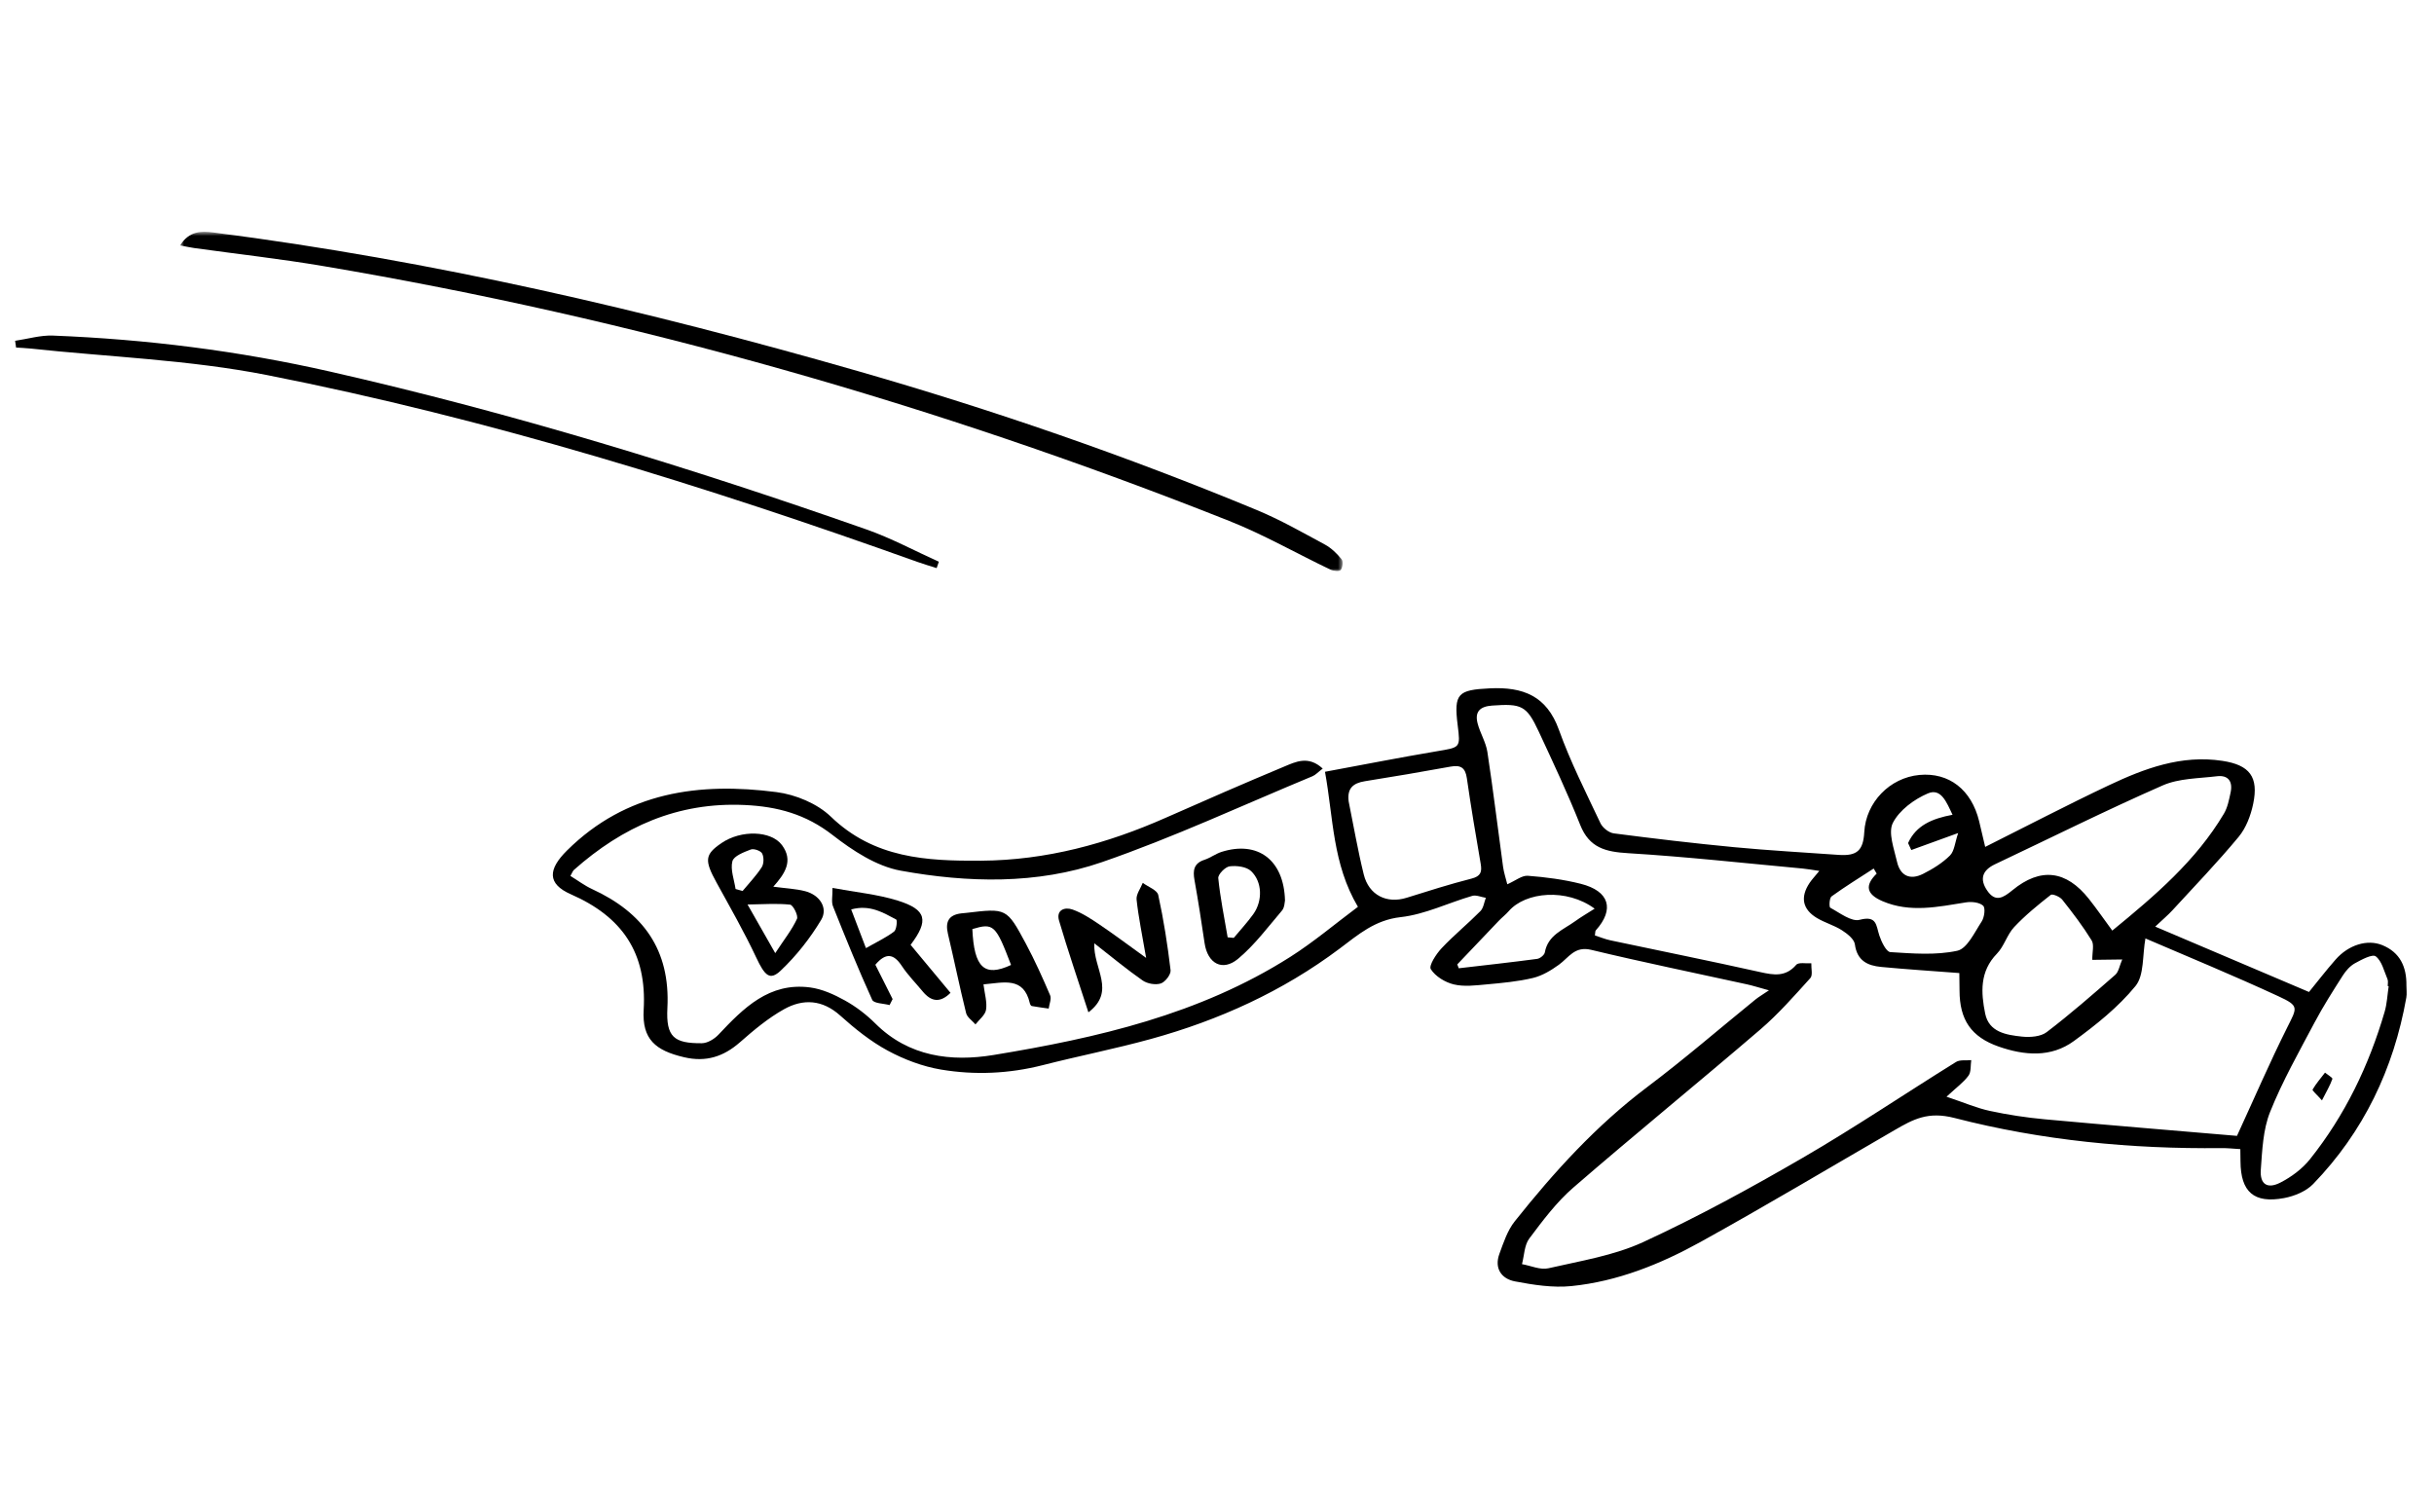 <?xml version="1.0" encoding="UTF-8"?>
<svg width="483px" height="300px" viewBox="0 0 483 300" version="1.1" xmlns="http://www.w3.org/2000/svg" xmlns:xlink="http://www.w3.org/1999/xlink">
    <!-- Generator: Sketch 56.3 (81716) - https://sketch.com -->
    <title>Artboard</title>
    <desc>Created with Sketch.</desc>
    <defs>
        <polygon id="path-1" points="0.722 0.678 231.422 0.678 231.422 67.987 0.722 67.987"></polygon>
    </defs>
    <g id="Artboard" stroke="none" stroke-width="1" fill="none" fill-rule="evenodd">
        <g id="Brands" transform="translate(3, 45)">
            <path d="M384.457,116.683 C383.264,114.173 382.184,111.334 379.563,112.447 C376.846,113.6 373.915,115.764 372.625,118.28 C371.634,120.212 372.857,123.418 373.436,125.982 C374.071,128.8 376.023,129.709 378.604,128.412 C380.523,127.448 382.436,126.265 383.944,124.77 C384.833,123.888 384.928,122.204 385.576,120.307 C381.843,121.661 379.059,122.67 376.274,123.68 C376.061,123.218 375.85,122.756 375.638,122.295 C377.211,118.804 380.391,117.441 384.457,116.683 M286.182,146.374 C286.279,146.63 286.377,146.887 286.475,147.143 C291.664,146.538 296.857,145.968 302.034,145.279 C302.606,145.203 303.46,144.513 303.553,143.995 C304.172,140.539 307.203,139.517 309.552,137.818 C310.745,136.954 312.03,136.216 313.442,135.314 C307.897,131.226 299.739,131.946 296.388,135.81 C295.793,136.497 295.055,137.058 294.424,137.717 C291.668,140.595 288.928,143.487 286.182,146.374 M369.406,128.355 C369.206,128.02 369.007,127.685 368.808,127.351 C366.005,129.172 363.154,130.926 360.45,132.883 C360.016,133.198 359.933,134.986 360.203,135.132 C362.088,136.145 364.385,137.957 366.027,137.526 C369.472,136.62 369.277,138.645 369.932,140.63 C370.346,141.887 371.305,143.884 372.121,143.936 C376.551,144.213 381.143,144.592 385.403,143.666 C387.363,143.241 388.831,140.007 390.24,137.862 C390.779,137.041 391.018,135.172 390.529,134.726 C389.793,134.053 388.248,133.889 387.135,134.066 C381.586,134.948 376.049,136.177 370.572,133.834 C367.341,132.452 367.009,130.701 369.406,128.355 M418.133,145.396 C415.786,145.426 414.058,145.45 412.191,145.473 C412.172,143.932 412.594,142.476 412.061,141.61 C410.321,138.787 408.296,136.129 406.229,133.529 C405.76,132.938 404.282,132.32 403.949,132.58 C401.414,134.571 398.888,136.625 396.687,138.969 C395.275,140.474 394.7,142.775 393.266,144.247 C389.821,147.779 390.097,151.981 390.934,156.127 C391.683,159.844 395.154,160.375 398.231,160.703 C399.845,160.874 401.947,160.725 403.14,159.816 C407.839,156.233 412.301,152.334 416.751,148.44 C417.43,147.846 417.586,146.655 418.133,145.396 M471.005,150.706 C470.942,150.697 470.879,150.687 470.816,150.677 C470.811,150.218 470.941,149.7 470.774,149.31 C470.093,147.718 469.664,145.716 468.442,144.778 C467.779,144.27 465.613,145.43 464.302,146.156 C463.346,146.684 462.513,147.626 461.912,148.568 C459.952,151.643 457.98,154.727 456.276,157.947 C453.192,163.778 449.915,169.555 447.474,175.657 C446.068,179.168 445.913,183.256 445.631,187.117 C445.42,189.999 446.923,191 449.522,189.668 C451.703,188.55 453.859,186.951 455.378,185.047 C462.329,176.338 467.088,166.45 470.205,155.776 C470.681,154.147 470.748,152.399 471.005,150.706 M264.628,114.044 C265.61,118.875 266.439,123.745 267.621,128.527 C268.639,132.646 272.197,134.383 276.13,133.152 C280.4,131.815 284.671,130.458 289.003,129.351 C290.824,128.885 291.11,128.052 290.83,126.425 C289.854,120.767 288.894,115.104 288.08,109.42 C287.774,107.291 286.82,106.767 284.827,107.131 C279.181,108.161 273.52,109.121 267.853,110.023 C265.474,110.401 264.29,111.466 264.628,114.044 M416.16,139.666 C424.671,132.698 432.761,125.803 438.309,116.469 C439.046,115.229 439.336,113.681 439.643,112.236 C440.098,110.095 439.185,108.76 436.922,109.037 C433.3,109.479 429.394,109.439 426.158,110.859 C414.94,115.784 403.966,121.261 392.886,126.502 C390.383,127.687 389.778,129.43 391.325,131.707 C392.962,134.116 394.502,133.168 396.352,131.649 C401.928,127.067 407.015,127.701 411.507,133.363 C413.058,135.318 414.476,137.376 416.16,139.666 M358.025,127.823 C356.499,127.602 355.623,127.435 354.738,127.353 C343.186,126.29 331.645,125.004 320.07,124.306 C315.628,124.037 312.393,123.263 310.58,118.709 C308.083,112.435 305.203,106.307 302.352,100.18 C299.935,94.988 298.942,94.6 293.089,95.014 C290.695,95.183 289.624,96.223 290.204,98.51 C290.698,100.455 291.856,102.266 292.155,104.222 C293.309,111.791 294.219,119.398 295.263,126.984 C295.424,128.153 295.814,129.29 296.107,130.477 C297.74,129.76 299.004,128.697 300.179,128.787 C303.707,129.057 307.267,129.517 310.693,130.382 C316.375,131.817 317.43,135.435 313.663,139.627 C313.539,139.766 313.582,140.053 313.49,140.623 C314.492,140.946 315.519,141.376 316.588,141.603 C326.48,143.704 336.396,145.69 346.265,147.895 C348.996,148.505 351.33,148.899 353.442,146.457 C353.919,145.906 355.411,146.234 356.436,146.157 C356.394,147.154 356.758,148.519 356.243,149.087 C353.061,152.602 349.911,156.205 346.323,159.283 C334.028,169.828 321.459,180.055 309.214,190.658 C305.873,193.551 303.139,197.212 300.466,200.777 C299.479,202.091 299.474,204.141 299.02,205.856 C300.772,206.162 302.657,207.045 304.254,206.677 C310.608,205.211 317.246,204.166 323.089,201.471 C333.916,196.475 344.432,190.729 354.753,184.738 C365.08,178.744 374.995,172.04 385.146,165.739 C385.929,165.252 387.151,165.477 388.17,165.371 C388.012,166.416 388.176,167.698 387.623,168.455 C386.659,169.778 385.254,170.779 383.266,172.628 C386.782,173.806 389.263,174.887 391.855,175.446 C395.443,176.218 399.099,176.777 402.754,177.112 C415.743,178.304 428.744,179.362 440.905,180.4 C444.339,172.932 447.417,165.798 450.889,158.861 C452.868,154.904 453.28,154.618 449.124,152.694 C440.38,148.646 431.462,144.974 422.607,141.168 C422.454,141.102 422.195,141.283 422.755,141.108 C422.112,144.614 422.518,148.522 420.766,150.667 C417.344,154.858 412.94,158.371 408.526,161.592 C403.998,164.896 398.728,164.465 393.638,162.691 C388.151,160.778 385.848,157.355 385.848,151.538 C385.848,150.329 385.818,149.121 385.806,148.092 C380.328,147.673 375.303,147.353 370.293,146.878 C367.598,146.622 365.515,145.643 365.081,142.394 C364.941,141.347 363.556,140.269 362.493,139.59 C360.959,138.61 359.122,138.111 357.554,137.172 C354.661,135.442 354.209,133.008 356.107,130.184 C356.545,129.533 357.097,128.958 358.025,127.823 M259.478,107.515 C258.513,108.251 258.047,108.786 257.461,109.029 C243.56,114.796 229.869,121.181 215.667,126.083 C202.764,130.537 189.061,130.189 175.743,127.776 C170.942,126.907 166.209,123.805 162.231,120.711 C156.925,116.585 151.328,115.043 144.741,114.743 C131.46,114.136 120.552,119.063 110.896,127.619 C110.659,127.829 110.554,128.187 110.19,128.818 C111.65,129.713 113.002,130.742 114.507,131.434 C124.602,136.082 130.035,143.454 129.437,155.031 C129.139,160.784 130.747,162.061 136.276,162.016 C137.395,162.007 138.765,161.178 139.578,160.313 C144.552,155.028 149.63,149.891 157.733,150.944 C160.125,151.255 162.524,152.341 164.664,153.532 C166.85,154.746 168.921,156.328 170.696,158.096 C177.342,164.719 185.76,165.73 194.144,164.354 C214.731,160.975 235.045,156.31 253.006,144.906 C257.706,141.92 261.992,138.283 266.465,134.948 C261.394,126.376 261.607,117.353 259.929,108.152 C267.352,106.779 274.739,105.321 282.162,104.071 C286.8,103.289 286.823,103.429 286.258,98.895 C285.476,92.621 286.285,91.895 292.672,91.593 C299.198,91.286 303.924,93.051 306.356,99.843 C308.63,106.189 311.712,112.251 314.597,118.364 C315.025,119.271 316.268,120.246 317.24,120.373 C325.211,121.41 333.196,122.359 341.198,123.12 C348.062,123.774 354.953,124.148 361.832,124.641 C365.491,124.903 366.743,123.792 366.943,120.126 C367.265,114.222 371.991,109.325 377.894,108.779 C383.757,108.238 388.226,111.709 389.746,117.995 C390.143,119.637 390.521,121.284 390.939,123.06 C399.229,118.911 407.252,114.719 415.429,110.854 C422.533,107.495 429.863,104.744 438.001,105.981 C443.415,106.804 445.245,109.151 444.114,114.544 C443.634,116.833 442.704,119.293 441.238,121.061 C437.069,126.087 432.532,130.808 428.109,135.621 C427.209,136.602 426.177,137.462 424.677,138.876 C435.097,143.305 444.96,147.497 455.194,151.847 C456.713,149.987 458.523,147.638 460.474,145.414 C463.042,142.487 466.77,141.34 469.729,142.547 C473.29,143.999 474.573,146.896 474.528,150.551 C474.52,151.356 474.645,152.182 474.508,152.961 C471.995,167.117 466.036,179.597 456.017,189.96 C454.613,191.412 452.297,192.36 450.254,192.744 C444.259,193.868 441.641,191.514 441.601,185.479 C441.597,184.802 441.584,184.125 441.569,183.031 C440.22,182.954 439.017,182.814 437.815,182.828 C419.916,183.026 402.129,181.313 384.868,176.855 C379.591,175.493 376.663,177.113 372.98,179.245 C360.149,186.671 347.419,194.28 334.448,201.453 C326.478,205.86 317.977,209.287 308.817,210.21 C305.146,210.58 301.294,209.974 297.627,209.277 C294.944,208.767 293.483,206.689 294.541,203.806 C295.357,201.579 296.139,199.176 297.581,197.365 C305.396,187.545 313.788,178.3 323.907,170.69 C331.253,165.166 338.214,159.131 345.356,153.337 C345.959,152.847 346.643,152.456 348.027,151.519 C345.821,150.913 344.775,150.576 343.708,150.341 C333.382,148.072 323.019,145.956 312.743,143.484 C309.461,142.694 308.311,145.021 306.35,146.437 C304.798,147.559 303.029,148.628 301.2,149.065 C298.198,149.782 295.078,150.06 291.991,150.343 C289.831,150.541 287.549,150.836 285.497,150.347 C283.772,149.936 281.831,148.753 280.926,147.318 C280.493,146.633 281.979,144.326 283.054,143.183 C285.489,140.592 288.267,138.326 290.773,135.797 C291.39,135.175 291.504,134.054 291.849,133.163 C290.937,133.018 289.933,132.548 289.133,132.782 C284.388,134.163 279.774,136.457 274.955,136.994 C269.815,137.566 266.529,140.468 262.801,143.265 C251.537,151.715 238.902,157.449 225.379,161.175 C218.29,163.128 211.056,164.549 203.927,166.365 C197.238,168.068 190.458,168.372 183.738,167.245 C180.086,166.631 176.414,165.245 173.145,163.477 C169.746,161.638 166.632,159.131 163.738,156.532 C160.201,153.354 156.386,153.157 152.614,155.252 C149.445,157.013 146.582,159.415 143.838,161.825 C140.564,164.698 137.077,165.806 132.769,164.801 C127.07,163.472 124.389,161.241 124.731,155.382 C125.394,144.037 120.436,136.912 110.302,132.469 C105.516,130.371 105.765,127.487 109.52,123.766 C121.276,112.117 135.73,110.202 151.09,112.185 C154.873,112.674 159.175,114.454 161.874,117.056 C170.453,125.328 180.825,125.868 191.696,125.796 C204.605,125.711 216.677,122.431 228.365,117.259 C236.145,113.818 243.942,110.414 251.793,107.137 C254.094,106.177 256.631,104.877 259.478,107.515" id="Fill-1" fill="#000000" fill-rule="nonzero"></path>
            <g id="Group-5" transform="translate(32, 0.322)">
                <g id="Fill-3-Clipped">
                    <mask id="mask-2" fill="white">
                        <use xlink:href="#path-1"></use>
                    </mask>
                    <g id="path-1"></g>
                    <path d="M0.722,3.376 C2.566,0.489 4.928,0.502 7.372,0.815 C50.757,6.374 93.213,16.255 135.201,28.308 C162.114,36.033 188.544,45.166 214.409,55.893 C219.059,57.821 223.472,60.344 227.914,62.74 C229.182,63.424 230.294,64.524 231.219,65.647 C231.571,66.074 231.431,67.272 231.059,67.79 C230.833,68.105 229.629,68.009 229.041,67.728 C222.319,64.518 215.81,60.783 208.905,58.044 C150.727,34.972 90.841,17.891 29.1,7.471 C20.61,6.038 12.04,5.081 3.509,3.895 C2.736,3.787 1.972,3.61 0.722,3.376" id="Fill-3" fill="#000000" fill-rule="nonzero" mask="url(#mask-2)"></path>
                </g>
            </g>
            <path d="M0,22.627 C2.504,22.262 5.024,21.496 7.51,21.594 C26.042,22.32 44.363,24.619 62.482,28.733 C98.637,36.943 134.003,47.792 168.949,60.066 C173.877,61.797 178.527,64.316 183.306,66.471 C183.159,66.892 183.013,67.313 182.866,67.734 C181.594,67.326 180.309,66.954 179.051,66.504 C136.843,51.404 94.071,38.128 50.066,29.443 C34.585,26.389 18.608,25.837 2.857,24.149 C1.973,24.055 1.082,24.025 0.193,23.966 L0,22.627 Z" id="Fill-6" fill="#000000" fill-rule="nonzero"></path>
            <path d="M142.965,131.412 C143.429,131.543 143.894,131.674 144.359,131.806 C145.646,130.248 147.068,128.778 148.154,127.092 C148.594,126.41 148.613,125.097 148.24,124.369 C147.963,123.827 146.588,123.345 145.983,123.575 C144.611,124.096 142.599,124.866 142.333,125.912 C141.909,127.584 142.693,129.562 142.965,131.412 M150.836,144.139 C152.659,141.369 154.165,139.476 155.15,137.343 C155.446,136.699 154.379,134.584 153.787,134.519 C151.165,134.234 148.488,134.45 145.342,134.491 C147.148,137.661 148.76,140.493 150.836,144.139 M150.454,130.955 C152.932,131.287 154.898,131.365 156.761,131.843 C159.651,132.585 161.378,135.165 159.944,137.554 C157.749,141.207 155.018,144.679 151.925,147.604 C149.752,149.659 148.753,148.6 147.064,145.007 C144.683,139.939 141.891,135.06 139.193,130.146 C136.755,125.709 136.849,124.57 140.163,122.303 C144.059,119.638 150.048,119.806 152.191,122.724 C154.428,125.772 152.838,128.303 150.454,130.955" id="Fill-8" fill="#000000" fill-rule="nonzero"></path>
            <path d="M214.149,142.185 C213.912,147.226 218.528,151.673 212.982,155.884 C210.861,149.327 208.881,143.553 207.159,137.703 C206.534,135.581 208.27,134.93 209.839,135.488 C211.73,136.161 213.482,137.319 215.167,138.455 C218.044,140.398 220.825,142.488 224.438,145.085 C223.647,140.464 222.913,137.008 222.543,133.514 C222.431,132.463 223.333,131.304 223.768,130.195 C224.833,130.988 226.626,131.622 226.84,132.6 C227.919,137.521 228.696,142.519 229.288,147.524 C229.387,148.36 228.221,149.876 227.345,150.158 C226.293,150.496 224.672,150.209 223.738,149.56 C220.593,147.375 217.643,144.909 214.149,142.185" id="Fill-10" fill="#000000" fill-rule="nonzero"></path>
            <path d="M168.837,143.142 C170.994,141.915 172.829,141.055 174.416,139.864 C174.917,139.488 175.085,137.596 174.841,137.467 C172.232,136.09 169.602,134.459 165.908,135.467 C166.92,138.12 167.785,140.384 168.837,143.142 M173.527,154.447 C172.34,154.121 170.408,154.132 170.082,153.414 C167.306,147.303 164.78,141.075 162.294,134.835 C161.948,133.969 162.222,132.857 162.2,131.201 C166.829,132.065 171.128,132.457 175.155,133.716 C180.872,135.502 181.364,137.65 177.697,142.494 C180.279,145.598 182.9,148.749 185.615,152.015 C183.568,154.059 181.798,153.799 180.097,151.741 C178.709,150.062 177.153,148.495 175.96,146.688 C174.35,144.252 172.797,143.968 170.703,146.443 C171.816,148.655 172.973,150.957 174.13,153.26 C173.929,153.656 173.728,154.051 173.527,154.447" id="Fill-12" fill="#000000" fill-rule="nonzero"></path>
            <path d="M240.613,141.002 C241.017,141.039 241.422,141.075 241.827,141.112 C243.13,139.543 244.528,138.042 245.713,136.388 C247.562,133.803 247.524,130.009 245.266,127.862 C244.339,126.98 242.401,126.738 241.011,126.913 C240.132,127.024 238.676,128.516 238.751,129.26 C239.149,133.196 239.951,137.092 240.613,141.002 M251.992,133.692 C251.914,133.983 251.926,135.065 251.398,135.686 C248.602,138.975 245.974,142.513 242.695,145.254 C239.578,147.859 236.635,146.204 236.037,142.152 C235.421,137.979 234.782,133.806 234.035,129.653 C233.688,127.728 233.881,126.313 236.011,125.618 C237.194,125.232 238.238,124.415 239.423,124.042 C246.547,121.798 251.783,125.588 251.992,133.692" id="Fill-14" fill="#000000" fill-rule="nonzero"></path>
            <path d="M189.953,139.365 C190.289,147.038 192.349,148.948 197.632,146.485 C194.587,138.497 194.166,138.105 189.953,139.365 M192.161,150.337 C192.392,152.219 192.907,153.854 192.671,155.373 C192.507,156.426 191.309,157.317 190.573,158.281 C189.933,157.537 188.924,156.885 188.713,156.033 C187.419,150.821 186.352,145.552 185.111,140.325 C184.544,137.933 185.237,136.55 187.751,136.248 C188.093,136.207 188.437,136.189 188.78,136.148 C196.706,135.211 196.771,135.176 200.547,142.213 C202.336,145.551 203.894,149.019 205.385,152.503 C205.688,153.212 205.215,154.253 205.099,155.14 C203.974,154.979 202.847,154.837 201.729,154.634 C201.574,154.604 201.407,154.286 201.359,154.076 C200.128,148.732 196.14,149.998 192.161,150.337" id="Fill-16" fill="#000000" fill-rule="nonzero"></path>
            <path d="M457.766,173.357 C456.726,172.181 455.8,171.397 455.907,171.214 C456.604,170.02 457.524,168.958 458.371,167.851 C458.888,168.275 459.913,168.877 459.837,169.093 C459.397,170.356 458.697,171.529 457.766,173.357" id="Fill-18" fill="#000000" fill-rule="nonzero"></path>
        </g>
    </g>
</svg>